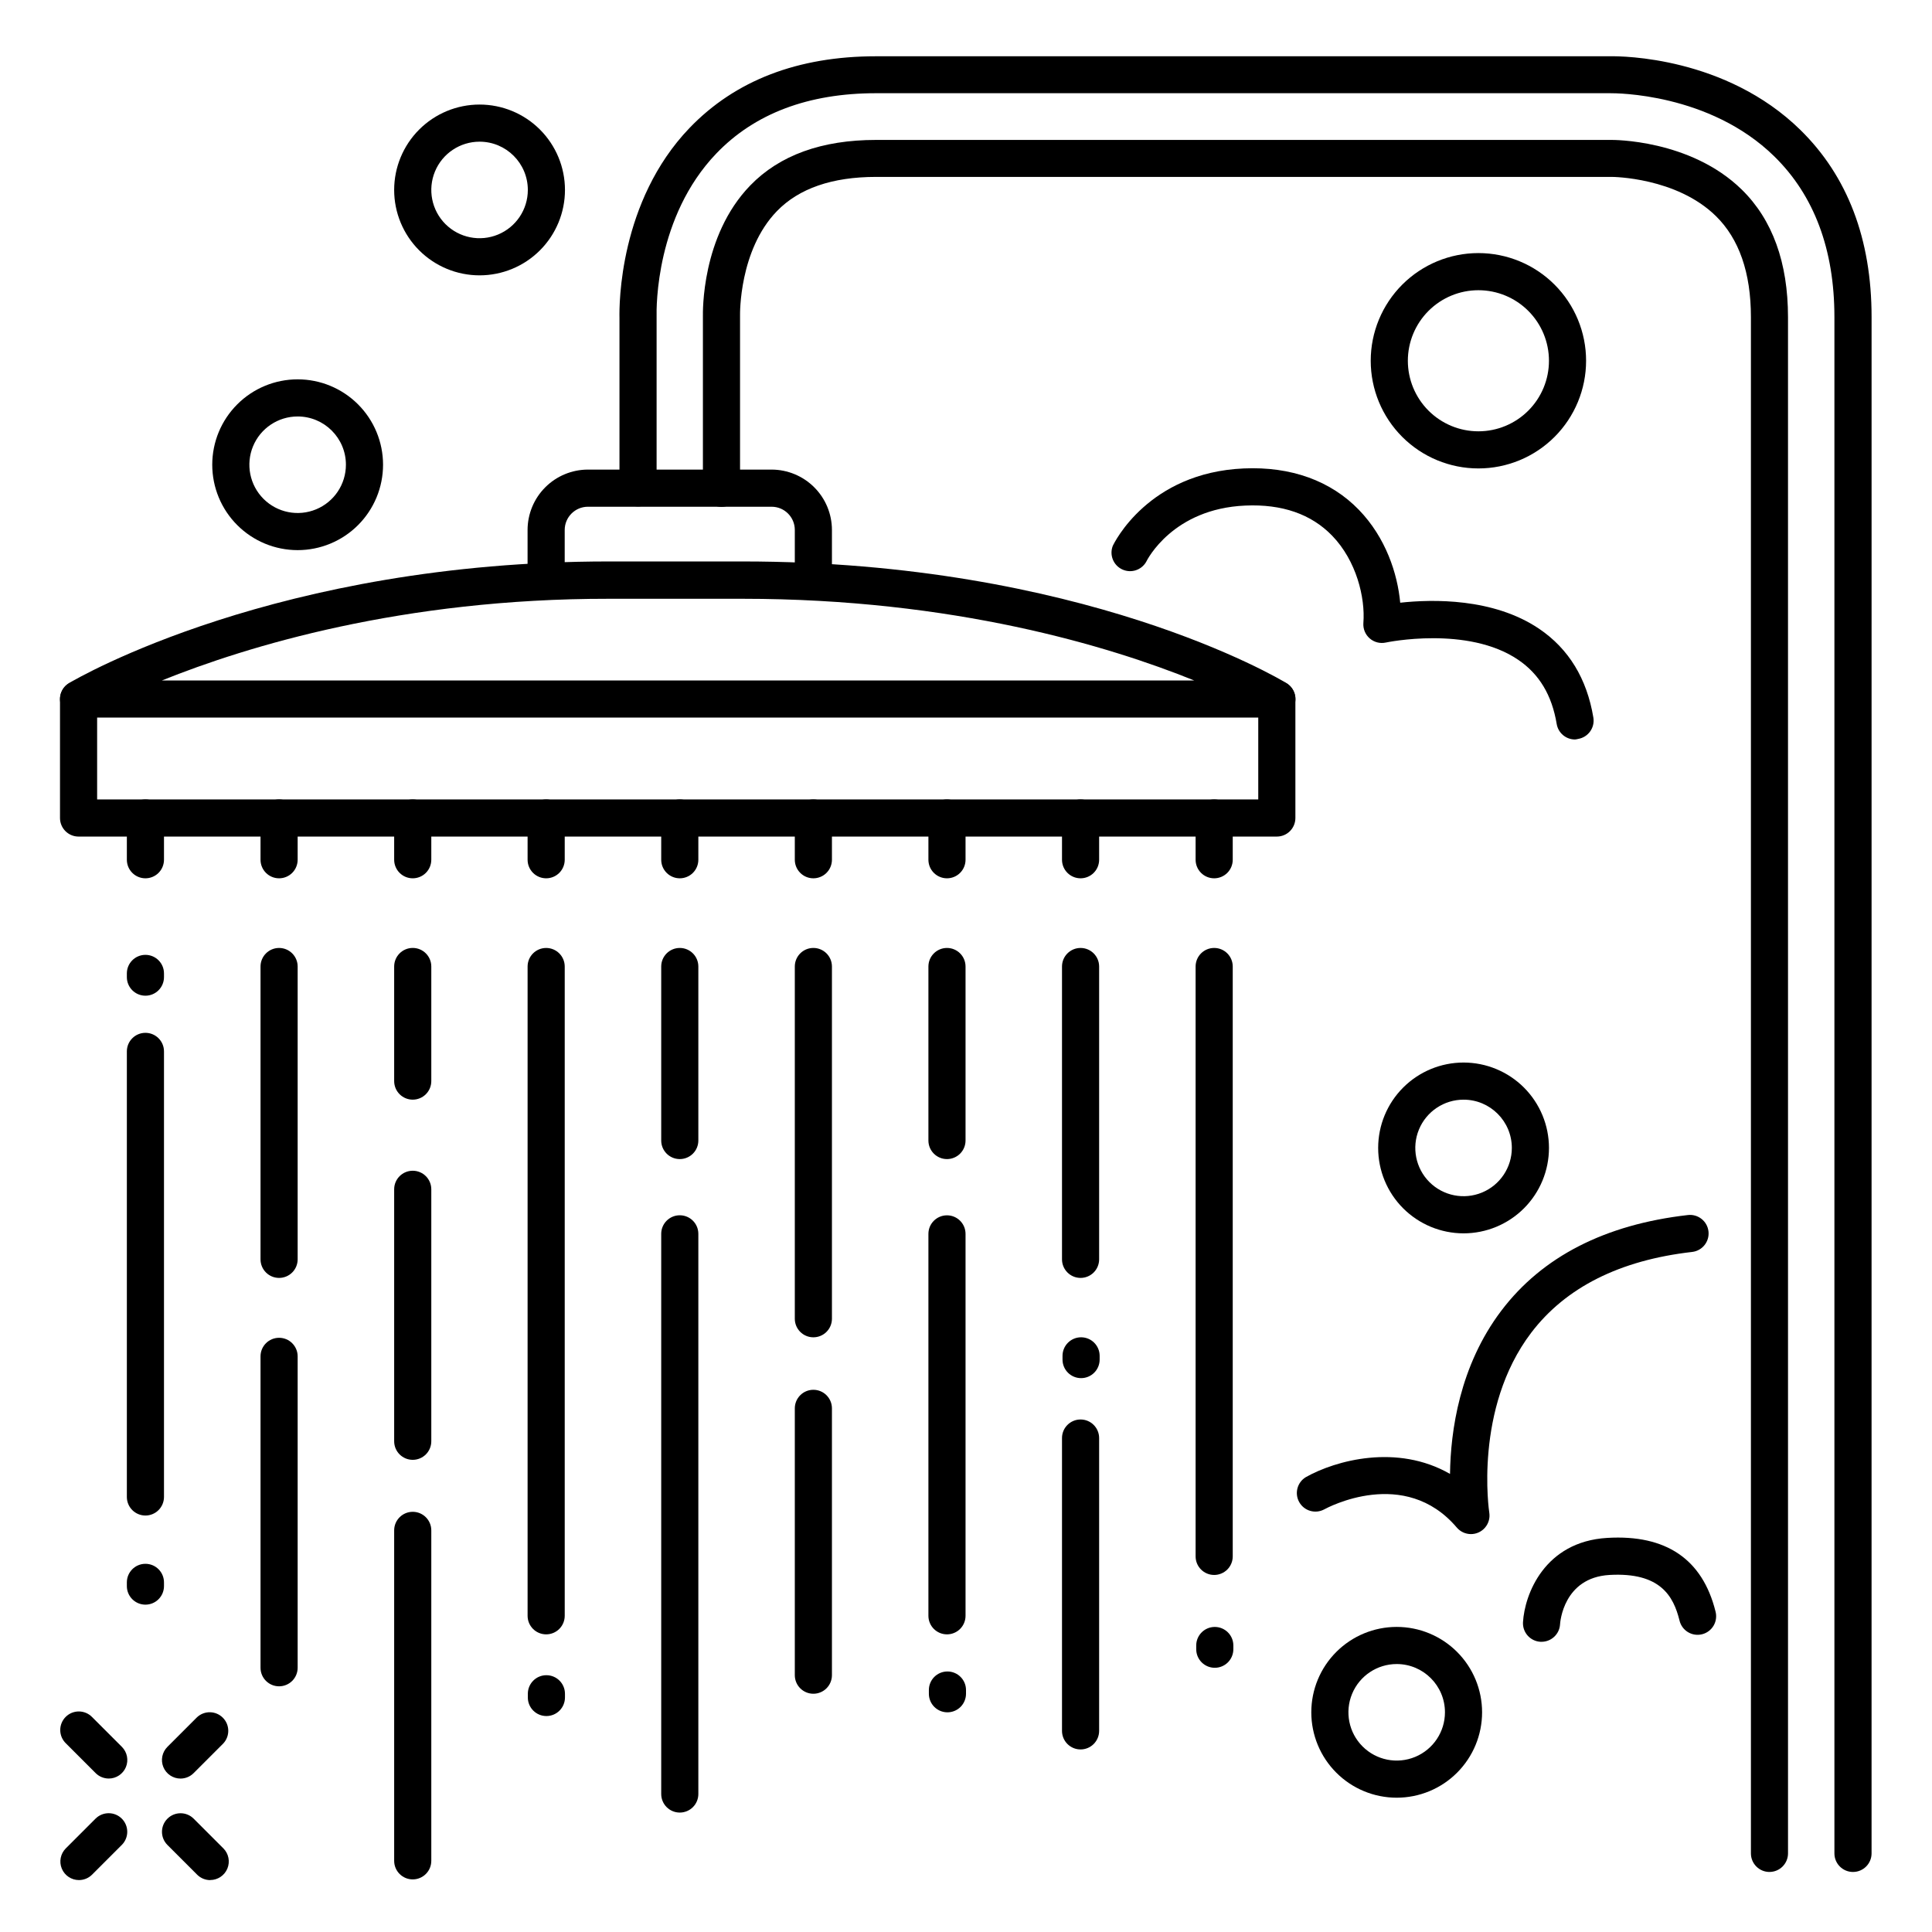 <?xml version="1.0" encoding="UTF-8"?>
<!-- The Best Svg Icon site in the world: iconSvg.co, Visit us! https://iconsvg.co -->
<svg fill="#000000" width="800px" height="800px" version="1.1" viewBox="144 144 512 512" xmlns="http://www.w3.org/2000/svg">
 <g>
  <path d="m482.37 365.7h-317.55c-2.715 0-4.918-2.203-4.918-4.918v-31.488c0-2.719 2.203-4.922 4.918-4.922 2.719 0 4.922 2.203 4.922 4.922v26.566h307.71v-26.566c0-2.719 2.203-4.922 4.922-4.922 2.715 0 4.918 2.203 4.918 4.922v31.488c0 1.305-0.52 2.555-1.441 3.477-0.922 0.926-2.172 1.441-3.477 1.441z"/>
  <path d="m482.37 334.17h-317.55c-2.215 0-4.156-1.48-4.742-3.617s0.328-4.402 2.234-5.535c2.215-1.32 55.27-32.227 143.02-32.227h35.426c89.969 0 142 30.926 144.18 32.246v0.004c1.891 1.141 2.789 3.402 2.195 5.531-0.594 2.129-2.535 3.602-4.742 3.598zm-295.45-9.84h273.55c-22.496-9.094-63.773-21.648-119.7-21.648h-35.426c-54.664-0.047-95.836 12.547-118.44 21.648z"/>
  <path d="m182.54 376.76c-2.719 0-4.922-2.203-4.922-4.922v-11.059c0-2.719 2.203-4.922 4.922-4.922 2.715 0 4.918 2.203 4.918 4.922v11.059c0 1.305-0.52 2.559-1.441 3.481s-2.172 1.441-3.477 1.441z"/>
  <path d="m217.96 376.76c-2.715 0-4.918-2.203-4.918-4.922v-11.059c0-2.719 2.203-4.922 4.918-4.922 2.719 0 4.922 2.203 4.922 4.922v11.059c0 1.305-0.52 2.559-1.441 3.481s-2.176 1.441-3.481 1.441z"/>
  <path d="m253.38 376.76c-2.719 0-4.922-2.203-4.922-4.922v-11.059c0-2.719 2.203-4.922 4.922-4.922 2.715 0 4.918 2.203 4.918 4.922v11.059c0 1.305-0.516 2.559-1.441 3.481-0.922 0.922-2.172 1.441-3.477 1.441z"/>
  <path d="m288.74 376.76c-2.719 0-4.922-2.203-4.922-4.922v-11.059c0-2.719 2.203-4.922 4.922-4.922 2.715 0 4.918 2.203 4.918 4.922v11.059c0 1.305-0.516 2.559-1.441 3.481-0.922 0.922-2.172 1.441-3.477 1.441z"/>
  <path d="m324.15 376.76c-2.719 0-4.922-2.203-4.922-4.922v-11.059c0-2.719 2.203-4.922 4.922-4.922 2.715 0 4.918 2.203 4.918 4.922v11.059c0 1.305-0.516 2.559-1.441 3.481-0.922 0.922-2.172 1.441-3.477 1.441z"/>
  <path d="m359.55 376.76c-2.715 0-4.918-2.203-4.918-4.922v-11.059c0-2.719 2.203-4.922 4.918-4.922 2.719 0 4.922 2.203 4.922 4.922v11.059c0 1.305-0.52 2.559-1.441 3.481s-2.176 1.441-3.481 1.441z"/>
  <path d="m394.96 376.76c-2.719 0-4.922-2.203-4.922-4.922v-11.059c0-2.719 2.203-4.922 4.922-4.922 2.715 0 4.918 2.203 4.918 4.922v11.059c0 1.305-0.516 2.559-1.441 3.481-0.922 0.922-2.172 1.441-3.477 1.441z"/>
  <path d="m430.36 376.76c-2.715 0-4.918-2.203-4.918-4.922v-11.059c0-2.719 2.203-4.922 4.918-4.922 2.719 0 4.922 2.203 4.922 4.922v11.059c0 1.305-0.52 2.559-1.441 3.481s-2.176 1.441-3.481 1.441z"/>
  <path d="m465.77 376.76c-2.719 0-4.922-2.203-4.922-4.922v-11.059c0-2.719 2.203-4.922 4.922-4.922s4.918 2.203 4.918 4.922v11.059c0 1.305-0.516 2.559-1.438 3.481-0.926 0.922-2.176 1.441-3.481 1.441z"/>
  <path d="m359.55 301.52c-2.715 0-4.918-2.203-4.918-4.922v-12.16c0-3.398-2.754-6.148-6.152-6.148h-48.676c-3.394 0.004-6.144 2.754-6.152 6.148v12.164-0.004c0 2.719-2.203 4.922-4.918 4.922-2.719 0-4.922-2.203-4.922-4.922v-12.16c0.008-4.238 1.691-8.305 4.691-11.301 2.996-2.996 7.059-4.684 11.301-4.691h48.68-0.004c4.242 0.008 8.305 1.695 11.301 4.691 3 2.996 4.688 7.062 4.691 11.301v12.164-0.004c0 2.719-2.203 4.922-4.922 4.922z"/>
  <path d="m612.93 640.09c-2.715 0-4.918-2.203-4.918-4.918v-407.16c0-11.719-3.129-20.734-9.297-26.766-10.469-10.262-27.344-10.363-27.551-10.363h-195.02c-11.59 0-20.43 3.051-26.254 9.074-10.055 10.371-9.77 27.344-9.77 27.551v0.543 45.352c0 2.719-2.203 4.922-4.918 4.922-2.719 0-4.922-2.203-4.922-4.922v-45.609c0-0.867-0.492-21.195 12.547-34.648 7.754-8.012 18.961-12.062 33.316-12.062h194.9c0.188 0 20.879-0.215 34.547 13.164 8.129 7.961 12.25 19.336 12.25 33.801l0.004 407.12c0 1.305-0.52 2.555-1.441 3.477-0.922 0.926-2.176 1.441-3.481 1.441z"/>
  <path d="m635.06 640.09c-2.719 0-4.922-2.203-4.922-4.918v-407.16c0-17.898-5.363-32.215-15.941-42.578-17.211-16.855-42.262-16.727-43.297-16.727l-194.75-0.004c-17.91 0-32.148 5.371-42.312 15.969-16.031 16.727-15.902 40.648-15.832 43.297v45.324c0 2.719-2.203 4.922-4.918 4.922-2.719 0-4.922-2.203-4.922-4.922v-45.066c-0.078-3.394-0.098-30.859 18.566-50.312 12.098-12.605 28.727-19 49.418-19h194.67c3.012-0.059 30.504 0.137 50.273 19.492 12.535 12.27 18.895 28.961 18.895 49.605l-0.004 407.16c0 2.715-2.203 4.918-4.918 4.918z"/>
  <path d="m535.79 268.14c-7.566 0-14.824-3.004-20.176-8.355-5.352-5.352-8.359-12.609-8.359-20.18 0-7.566 3.008-14.824 8.359-20.176 5.352-5.352 12.609-8.359 20.176-8.359 7.57 0 14.828 3.008 20.18 8.359 5.352 5.352 8.359 12.609 8.359 20.176 0 7.57-3.008 14.828-8.359 20.18-5.352 5.352-12.609 8.355-20.18 8.355zm0-47.23c-4.957 0-9.711 1.969-13.219 5.477-3.504 3.504-5.477 8.262-5.477 13.219 0 4.961 1.973 9.715 5.477 13.219 3.508 3.508 8.262 5.477 13.219 5.477 4.961 0 9.715-1.969 13.223-5.477 3.504-3.504 5.477-8.258 5.477-13.219 0-4.957-1.973-9.715-5.477-13.219-3.508-3.508-8.262-5.477-13.223-5.477z"/>
  <path d="m531.86 470.85c-6.004 0-11.758-2.387-16.004-6.629-4.246-4.246-6.629-10-6.629-16.004s2.383-11.758 6.629-16.004c4.246-4.242 10-6.629 16.004-6.629 6 0 11.758 2.387 16.004 6.629 4.242 4.246 6.629 10 6.629 16.004s-2.387 11.758-6.629 16.004c-4.246 4.242-10.004 6.629-16.004 6.629zm0-35.426c-5.176 0-9.84 3.117-11.82 7.898-1.977 4.777-0.883 10.281 2.773 13.941 3.66 3.656 9.16 4.75 13.941 2.769 4.781-1.977 7.898-6.644 7.898-11.816 0-7.066-5.731-12.793-12.793-12.793z"/>
  <path d="m514.14 620.41c-6.004 0-11.762-2.383-16.004-6.629-4.246-4.242-6.629-10-6.629-16.004 0-6 2.383-11.758 6.629-16 4.242-4.246 10-6.629 16.004-6.629 6 0 11.758 2.383 16 6.629 4.246 4.242 6.629 10 6.629 16 0 6.004-2.383 11.762-6.629 16.004-4.242 4.246-10 6.629-16 6.629zm0-35.426v0.004c-5.176 0-9.84 3.117-11.82 7.894-1.98 4.781-0.887 10.285 2.773 13.941 3.66 3.66 9.16 4.754 13.941 2.773 4.777-1.98 7.894-6.644 7.894-11.82 0-7.062-5.727-12.789-12.789-12.789z"/>
  <path d="m271.09 216.97c-6.004 0-11.758-2.383-16.004-6.629-4.242-4.242-6.629-10-6.629-16 0-6.004 2.387-11.762 6.629-16.004 4.246-4.246 10-6.629 16.004-6.629s11.758 2.383 16.004 6.629c4.242 4.242 6.629 10 6.629 16.004 0 6-2.387 11.758-6.629 16-4.246 4.246-10 6.629-16.004 6.629zm0-35.426v0.004c-5.172 0-9.84 3.117-11.816 7.894-1.98 4.781-0.887 10.285 2.769 13.941 3.66 3.66 9.164 4.754 13.941 2.773 4.781-1.98 7.898-6.644 7.898-11.816 0-7.066-5.727-12.793-12.793-12.793z"/>
  <path d="m222.88 289.79c-6.004 0-11.762-2.383-16.004-6.629-4.246-4.242-6.629-10-6.629-16.004 0-6 2.383-11.758 6.629-16 4.242-4.246 10-6.629 16.004-6.629 6 0 11.758 2.383 16.004 6.629 4.242 4.242 6.629 10 6.629 16 0 6.004-2.387 11.762-6.629 16.004-4.246 4.246-10.004 6.629-16.004 6.629zm0-35.426v0.004c-5.176 0-9.84 3.117-11.82 7.894-1.98 4.781-0.883 10.285 2.773 13.941 3.66 3.66 9.16 4.754 13.941 2.773 4.781-1.98 7.898-6.644 7.898-11.82 0-7.062-5.731-12.789-12.793-12.789z"/>
  <path d="m191.85 615.34c-1.992 0.004-3.789-1.195-4.555-3.035-0.762-1.84-0.34-3.961 1.07-5.367l7.871-7.871h0.004c1.938-1.789 4.941-1.727 6.809 0.137 1.867 1.863 1.934 4.867 0.148 6.809l-7.875 7.875c-0.918 0.926-2.168 1.449-3.473 1.453z"/>
  <path d="m164.92 642.24c-1.992-0.004-3.785-1.203-4.547-3.043-0.762-1.84-0.336-3.957 1.07-5.363l7.871-7.871h0.004c1.918-1.922 5.035-1.926 6.961-0.004 1.922 1.922 1.926 5.035 0.004 6.961l-7.871 7.871c-0.926 0.93-2.184 1.449-3.492 1.449z"/>
  <path d="m199.72 642.25c-1.301 0-2.551-0.516-3.473-1.438l-7.871-7.871c-1.926-1.918-1.934-5.035-0.016-6.961s5.035-1.934 6.961-0.016l7.871 7.871h0.004c1.402 1.41 1.82 3.523 1.059 5.359-0.762 1.836-2.555 3.035-4.543 3.035z"/>
  <path d="m172.82 615.33c-1.305 0-2.559-0.52-3.481-1.445l-7.875-7.875c-0.949-0.914-1.488-2.176-1.5-3.496-0.012-1.316 0.508-2.586 1.441-3.519 0.934-0.934 2.203-1.453 3.519-1.441 1.32 0.012 2.582 0.551 3.496 1.5l7.875 7.875c1.41 1.406 1.832 3.523 1.07 5.367-0.766 1.84-2.562 3.039-4.555 3.035z"/>
  <path d="m182.54 545.63c-2.719 0-4.922-2.203-4.922-4.922v-118.08c0-2.715 2.203-4.918 4.922-4.918 2.715 0 4.918 2.203 4.918 4.918v118.08c0 1.305-0.52 2.555-1.441 3.481-0.922 0.922-2.172 1.441-3.477 1.441z"/>
  <path d="m217.96 482.66c-2.715 0-4.918-2.203-4.918-4.922v-77.598c0-2.719 2.203-4.922 4.918-4.922 2.719 0 4.922 2.203 4.922 4.922v77.598c0 1.305-0.52 2.559-1.441 3.481s-2.176 1.441-3.481 1.441z"/>
  <path d="m217.96 590.89c-2.715 0-4.918-2.203-4.918-4.918v-82.52c0-2.719 2.203-4.922 4.918-4.922 2.719 0 4.922 2.203 4.922 4.922v82.52c0 1.305-0.52 2.555-1.441 3.477s-2.176 1.441-3.481 1.441z"/>
  <path d="m253.38 435.42c-2.719 0-4.922-2.203-4.922-4.918v-30.367c0-2.719 2.203-4.922 4.922-4.922 2.715 0 4.918 2.203 4.918 4.922v30.367c0 1.305-0.516 2.555-1.441 3.477-0.922 0.922-2.172 1.441-3.477 1.441z"/>
  <path d="m253.38 530.87c-2.719 0-4.922-2.203-4.922-4.922v-66.773c0-2.715 2.203-4.918 4.922-4.918 2.715 0 4.918 2.203 4.918 4.918v66.773c0 1.305-0.516 2.559-1.441 3.481-0.922 0.922-2.172 1.441-3.477 1.441z"/>
  <path d="m253.38 642.06c-2.719 0-4.922-2.203-4.922-4.918v-87.578c0-2.715 2.203-4.918 4.922-4.918 2.715 0 4.918 2.203 4.918 4.918v87.578c0 1.305-0.516 2.555-1.441 3.477-0.922 0.922-2.172 1.441-3.477 1.441z"/>
  <path d="m288.74 577.12c-2.719 0-4.922-2.199-4.922-4.918v-172.06c0-2.719 2.203-4.922 4.922-4.922 2.715 0 4.918 2.203 4.918 4.922v172.06c0 1.305-0.516 2.555-1.441 3.481-0.922 0.922-2.172 1.438-3.477 1.438z"/>
  <path d="m324.15 451.17c-2.719 0-4.922-2.203-4.922-4.922v-46.109c0-2.719 2.203-4.922 4.922-4.922 2.715 0 4.918 2.203 4.918 4.922v46.109c0 1.305-0.516 2.559-1.441 3.481-0.922 0.922-2.172 1.441-3.477 1.441z"/>
  <path d="m324.15 624.35c-2.719 0-4.922-2.203-4.922-4.922v-148.45c0-2.719 2.203-4.918 4.922-4.918 2.715 0 4.918 2.199 4.918 4.918v148.45c0 1.305-0.516 2.559-1.441 3.481-0.922 0.922-2.172 1.441-3.477 1.441z"/>
  <path d="m359.55 498.4c-2.715 0-4.918-2.203-4.918-4.918v-93.344c0-2.719 2.203-4.922 4.918-4.922 2.719 0 4.922 2.203 4.922 4.922v93.344c0 1.305-0.52 2.555-1.441 3.477s-2.176 1.441-3.481 1.441z"/>
  <path d="m359.55 592.86c-2.715 0-4.918-2.203-4.918-4.922v-70.707c0-2.719 2.203-4.922 4.918-4.922 2.719 0 4.922 2.203 4.922 4.922v70.707c0 1.305-0.52 2.559-1.441 3.481s-2.176 1.441-3.481 1.441z"/>
  <path d="m394.96 451.17c-2.719 0-4.922-2.203-4.922-4.922v-46.109c0-2.719 2.203-4.922 4.922-4.922 2.715 0 4.918 2.203 4.918 4.922v46.109c0 1.305-0.516 2.559-1.441 3.481-0.922 0.922-2.172 1.441-3.477 1.441z"/>
  <path d="m394.96 577.12c-2.719 0-4.922-2.199-4.922-4.918v-101.21c0-2.719 2.203-4.918 4.922-4.918 2.715 0 4.918 2.199 4.918 4.918v101.21c0 1.305-0.516 2.555-1.441 3.481-0.922 0.922-2.172 1.438-3.477 1.438z"/>
  <path d="m430.36 482.66c-2.715 0-4.918-2.203-4.918-4.922v-77.598c0-2.719 2.203-4.922 4.918-4.922 2.719 0 4.922 2.203 4.922 4.922v77.598c0 1.305-0.52 2.559-1.441 3.481s-2.176 1.441-3.481 1.441z"/>
  <path d="m465.77 561.38c-2.719 0-4.922-2.203-4.922-4.922v-156.32c0-2.719 2.203-4.922 4.922-4.922s4.918 2.203 4.918 4.922v156.32c0 1.309-0.516 2.559-1.438 3.481-0.926 0.922-2.176 1.441-3.481 1.441z"/>
  <path d="m430.36 607.62c-2.715 0-4.918-2.203-4.918-4.922v-77.598c0-2.719 2.203-4.922 4.918-4.922 2.719 0 4.922 2.203 4.922 4.922v77.598c0 1.305-0.52 2.555-1.441 3.481-0.922 0.922-2.176 1.441-3.481 1.441z"/>
  <path d="m182.54 407.87c-2.719 0-4.922-2.203-4.922-4.922v-0.984c0-2.715 2.203-4.918 4.922-4.918 2.715 0 4.918 2.203 4.918 4.918v0.984c0 1.305-0.52 2.559-1.441 3.481-0.922 0.922-2.172 1.441-3.477 1.441z"/>
  <path d="m182.54 569.25c-2.719 0-4.922-2.203-4.922-4.918v-0.984c0-2.719 2.203-4.922 4.922-4.922 2.715 0 4.918 2.203 4.918 4.922v0.984c0 1.305-0.52 2.555-1.441 3.477-0.922 0.926-2.172 1.441-3.477 1.441z"/>
  <path d="m288.8 598.77c-2.715 0-4.918-2.203-4.918-4.918v-0.984c0-2.719 2.203-4.922 4.918-4.922 2.719 0 4.922 2.203 4.922 4.922v0.984c0 1.305-0.52 2.555-1.441 3.477-0.922 0.926-2.176 1.441-3.481 1.441z"/>
  <path d="m395.08 597.78c-2.719 0-4.918-2.199-4.918-4.918v-0.984c0-2.719 2.199-4.918 4.918-4.918s4.922 2.199 4.922 4.918v0.984c0 1.305-0.52 2.555-1.441 3.481-0.922 0.922-2.176 1.438-3.481 1.438z"/>
  <path d="m430.5 509.22c-2.719 0-4.922-2.203-4.922-4.918v-0.984c0-2.719 2.203-4.922 4.922-4.922 2.715 0 4.918 2.203 4.918 4.922v0.984c0 1.305-0.52 2.555-1.441 3.477s-2.172 1.441-3.477 1.441z"/>
  <path d="m465.93 585.98c-2.715 0-4.918-2.203-4.918-4.922v-0.984c0-2.715 2.203-4.918 4.918-4.918 2.719 0 4.922 2.203 4.922 4.918v0.984c0 1.305-0.52 2.559-1.441 3.481s-2.176 1.441-3.481 1.441z"/>
  <path d="m552.52 579.09h-0.285c-2.711-0.156-4.781-2.484-4.625-5.195 0.422-7.301 5.648-21.352 22.336-22.336 15.566-0.926 25.219 5.629 28.676 19.465 0.348 1.277 0.168 2.641-0.5 3.785-0.668 1.141-1.77 1.969-3.055 2.289s-2.644 0.109-3.773-0.586c-1.129-0.695-1.926-1.816-2.219-3.109-1.594-6.387-5.059-12.793-18.559-12.023-12.223 0.719-13.059 12.586-13.086 13.086-0.156 2.598-2.309 4.625-4.91 4.625z"/>
  <path d="m561.38 339.97c-2.402-0.004-4.449-1.742-4.84-4.113-1.277-7.644-4.613-13.207-10.203-17.004-13.371-9.102-34.863-4.625-35.07-4.574h-0.004c-1.52 0.332-3.106-0.074-4.277-1.098-1.172-1.02-1.793-2.535-1.676-4.086 0.523-6.723-1.84-16.48-8.277-23.133-5.539-5.719-13.273-8.414-23.008-7.981-19.199 0.828-26.008 14.348-26.281 14.918l0.004-0.004c-1.281 2.231-4.062 3.094-6.383 1.988s-3.398-3.809-2.473-6.207c0.363-0.789 9.426-19.434 34.734-20.535 12.496-0.551 23.035 3.258 30.504 10.98 7.125 7.371 10.223 16.887 10.941 24.602 8.551-0.934 24.668-1.277 36.781 6.887 7.871 5.312 12.695 13.246 14.406 23.559v-0.004c0.445 2.68-1.363 5.211-4.043 5.66-0.273 0.074-0.555 0.121-0.836 0.145z"/>
  <path d="m533.82 550.55c-1.445 0-2.816-0.633-3.75-1.73-13.844-16.297-34.32-5.273-35.188-4.793-2.363 1.238-5.281 0.367-6.578-1.961-1.301-2.328-0.508-5.269 1.785-6.629 7.871-4.418 24.148-8.906 38.18-0.836 0.148-11.266 2.5-28.633 13.629-43.297 10.824-14.277 27.453-22.801 49.418-25.309h-0.004c2.703-0.309 5.144 1.629 5.453 4.328 0.309 2.703-1.629 5.144-4.328 5.453-19.16 2.184-33.504 9.387-42.648 21.41-15.273 20.094-11.16 47.43-11.109 47.703v0.004c0.215 1.414-0.199 2.856-1.133 3.941-0.934 1.09-2.293 1.715-3.727 1.715z"/>
 </g>
</svg>